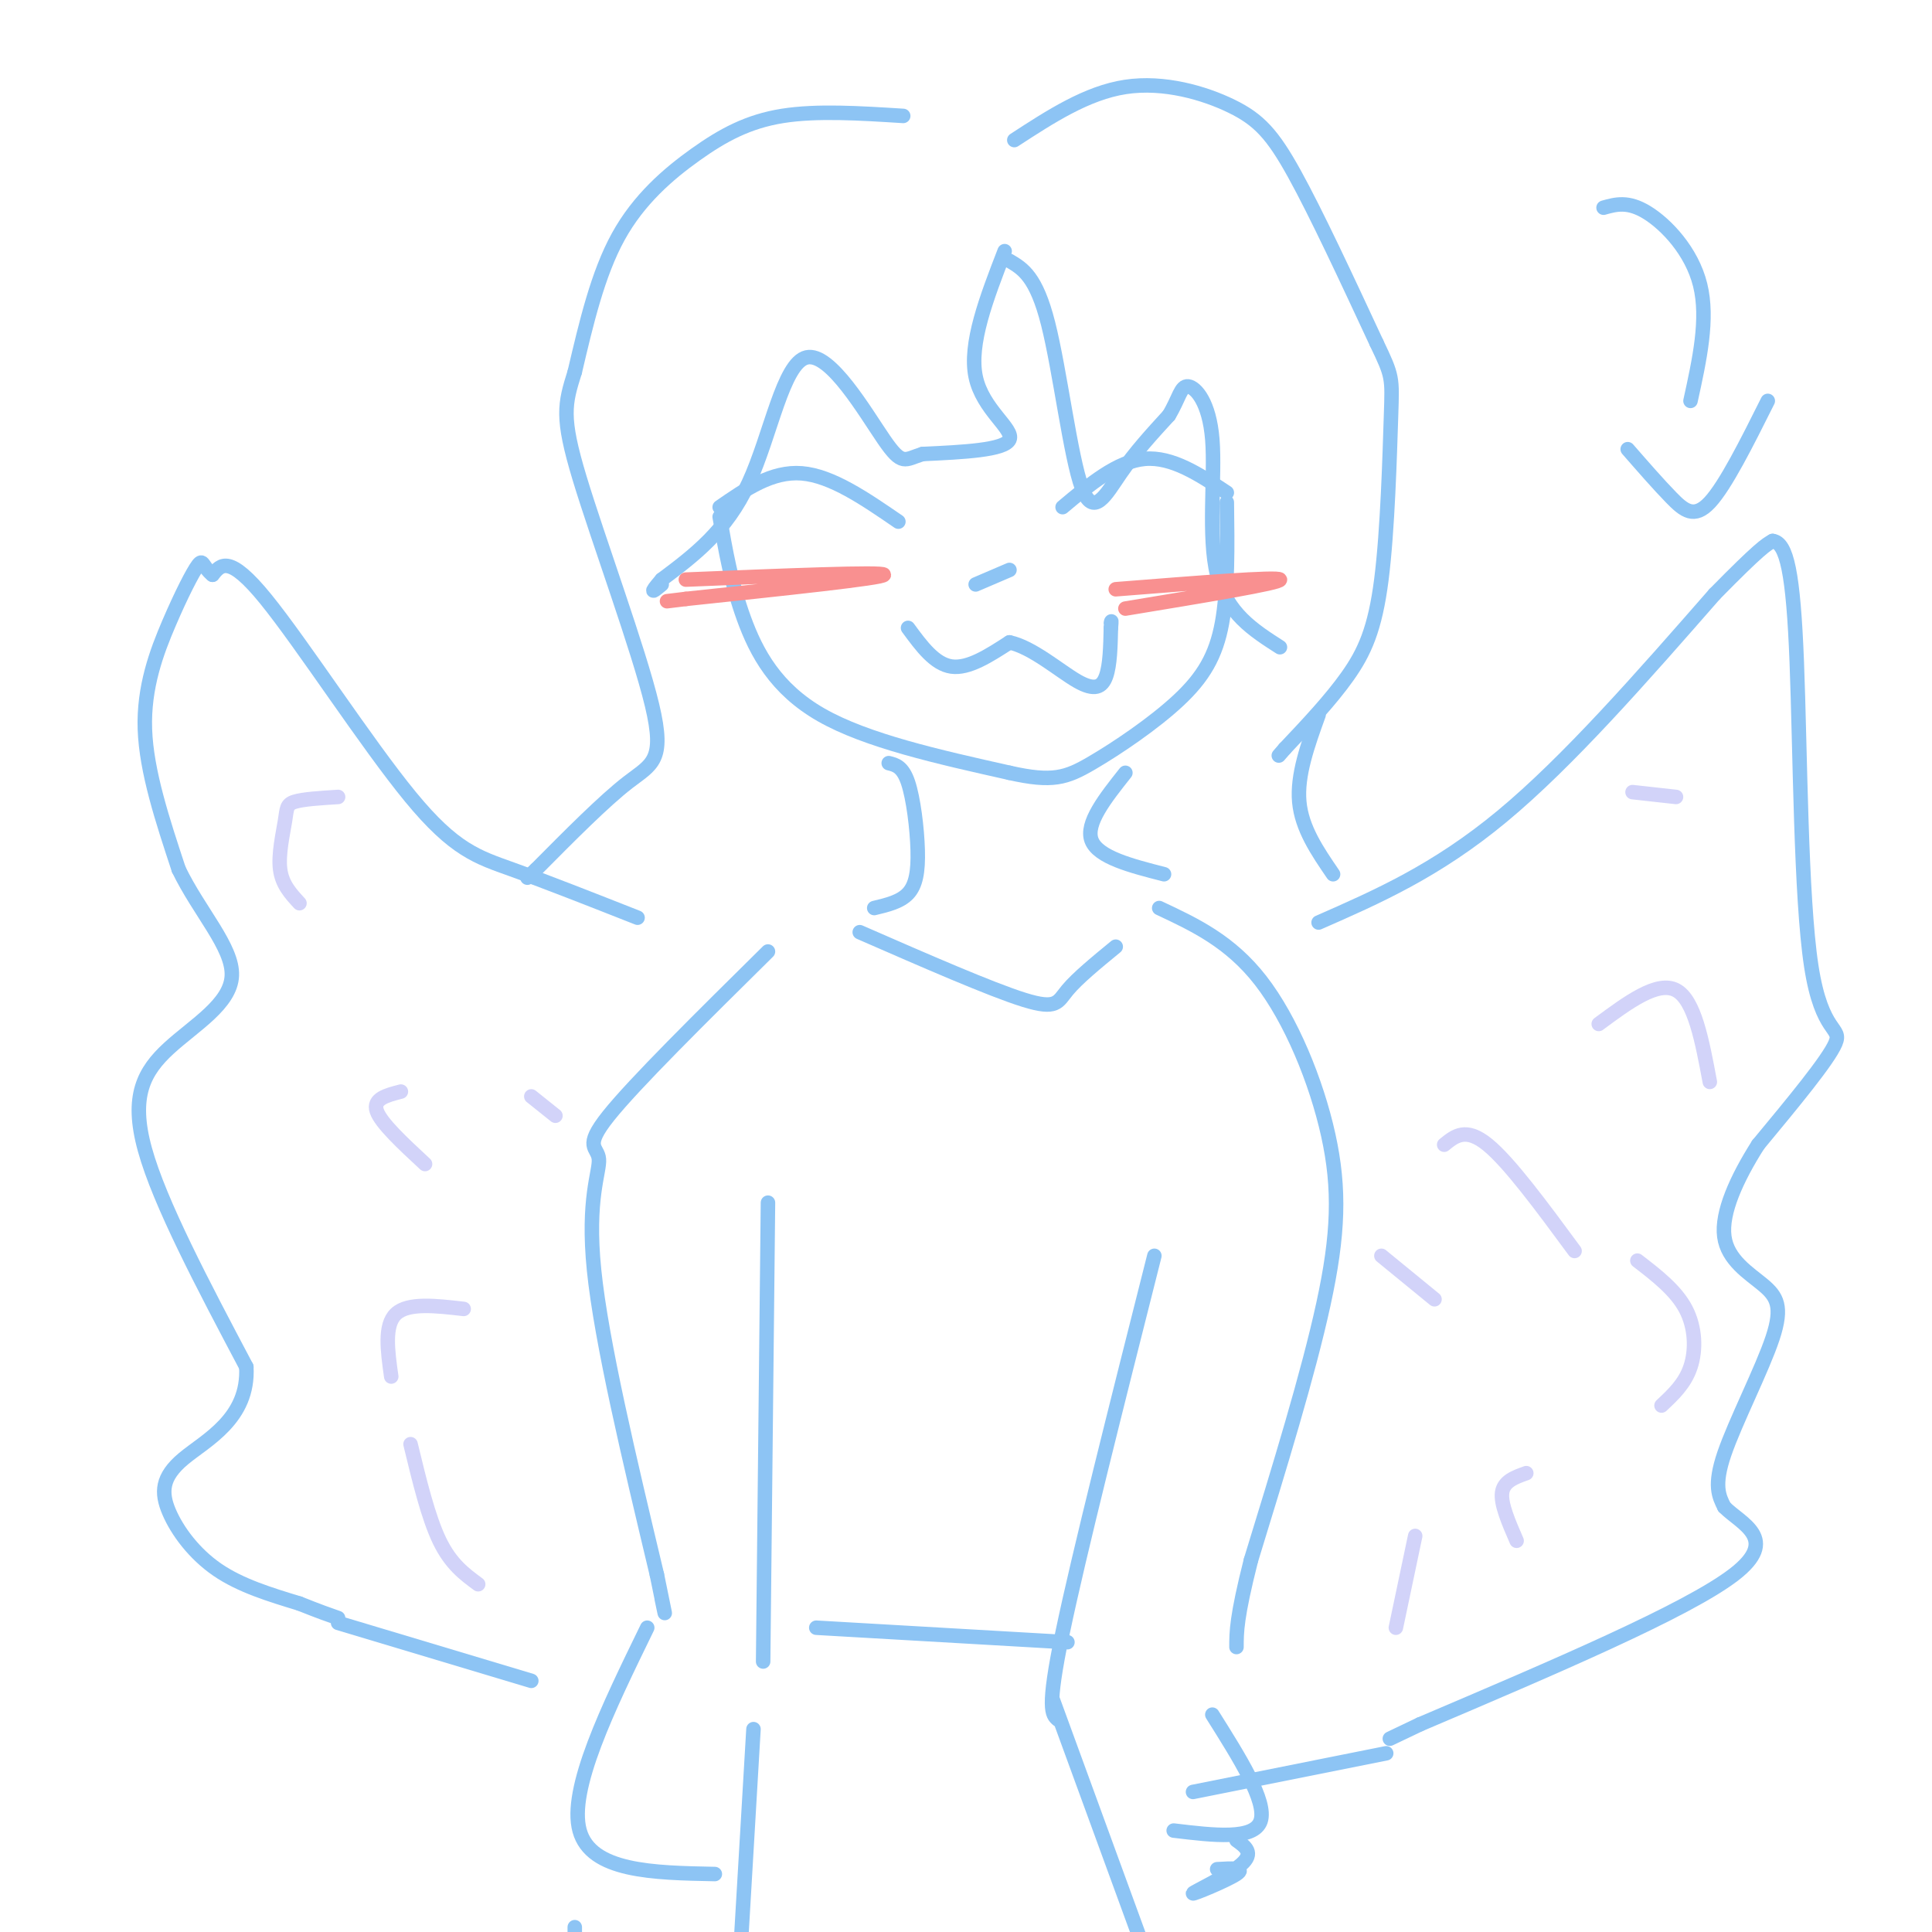 <svg viewBox='0 0 400 400' version='1.1' xmlns='http://www.w3.org/2000/svg' xmlns:xlink='http://www.w3.org/1999/xlink'><g fill='none' stroke='rgb(141,196,244)' stroke-width='3' stroke-linecap='round' stroke-linejoin='round'><path d='M149,107c1.200,6.911 2.400,13.822 5,21c2.600,7.178 6.600,14.622 16,20c9.400,5.378 24.200,8.689 39,12'/><path d='M209,160c8.933,2.016 11.766,1.056 17,-2c5.234,-3.056 12.871,-8.207 18,-13c5.129,-4.793 7.751,-9.226 9,-16c1.249,-6.774 1.124,-15.887 1,-25'/><path d='M208,52c-3.711,9.600 -7.422,19.200 -6,26c1.422,6.800 7.978,10.800 7,13c-0.978,2.200 -9.489,2.600 -18,3'/><path d='M191,94c-3.761,1.166 -4.163,2.581 -8,-3c-3.837,-5.581 -11.110,-18.156 -16,-17c-4.890,1.156 -7.397,16.045 -12,26c-4.603,9.955 -11.301,14.978 -18,20'/><path d='M137,120c-3.000,3.500 -1.500,2.250 0,1'/><path d='M209,54c2.768,1.631 5.536,3.262 8,13c2.464,9.738 4.625,27.583 7,34c2.375,6.417 4.964,1.405 8,-3c3.036,-4.405 6.518,-8.202 10,-12'/><path d='M242,86c2.124,-3.483 2.435,-6.191 4,-6c1.565,0.191 4.383,3.282 5,11c0.617,7.718 -0.967,20.062 1,28c1.967,7.938 7.483,11.469 13,15'/><path d='M187,24c-8.952,-0.565 -17.905,-1.131 -25,0c-7.095,1.131 -12.333,3.958 -18,8c-5.667,4.042 -11.762,9.298 -16,17c-4.238,7.702 -6.619,17.851 -9,28'/><path d='M119,77c-2.094,6.663 -2.829,9.322 1,22c3.829,12.678 12.223,35.375 15,47c2.777,11.625 -0.064,12.179 -5,16c-4.936,3.821 -11.968,10.911 -19,18'/><path d='M111,180c-3.167,3.000 -1.583,1.500 0,0'/><path d='M210,29c7.518,-4.893 15.036,-9.786 23,-11c7.964,-1.214 16.375,1.250 22,4c5.625,2.750 8.464,5.786 13,14c4.536,8.214 10.768,21.607 17,35'/><path d='M285,71c3.360,7.022 3.262,7.078 3,15c-0.262,7.922 -0.686,23.710 -2,34c-1.314,10.290 -3.518,15.083 -7,20c-3.482,4.917 -8.241,9.959 -13,15'/><path d='M266,155c-2.167,2.500 -1.083,1.250 0,0'/><path d='M184,158c1.446,0.357 2.893,0.714 4,4c1.107,3.286 1.875,9.500 2,14c0.125,4.500 -0.393,7.286 -2,9c-1.607,1.714 -4.304,2.357 -7,3'/><path d='M233,160c-4.167,5.250 -8.333,10.500 -7,14c1.333,3.500 8.167,5.250 15,7'/><path d='M178,193c13.578,5.933 27.156,11.867 34,14c6.844,2.133 6.956,0.467 9,-2c2.044,-2.467 6.022,-5.733 10,-9'/><path d='M159,197c-13.827,13.661 -27.655,27.321 -33,34c-5.345,6.679 -2.208,6.375 -2,9c0.208,2.625 -2.512,8.179 -1,23c1.512,14.821 7.256,38.911 13,63'/><path d='M136,326c2.333,11.333 1.667,8.167 1,5'/><path d='M240,188c7.351,3.446 14.702,6.893 21,15c6.298,8.107 11.542,20.875 14,32c2.458,11.125 2.131,20.607 -1,35c-3.131,14.393 -9.065,33.696 -15,53'/><path d='M259,323c-3.000,11.833 -3.000,14.917 -3,18'/><path d='M132,190c-9.440,-3.720 -18.881,-7.440 -26,-10c-7.119,-2.560 -11.917,-3.958 -21,-15c-9.083,-11.042 -22.452,-31.726 -30,-41c-7.548,-9.274 -9.274,-7.137 -11,-5'/><path d='M44,119c-2.120,-1.695 -1.919,-3.434 -3,-2c-1.081,1.434 -3.445,6.040 -6,12c-2.555,5.960 -5.301,13.274 -5,22c0.301,8.726 3.651,18.863 7,29'/><path d='M37,180c4.215,8.751 11.254,16.129 11,22c-0.254,5.871 -7.799,10.234 -13,15c-5.201,4.766 -8.057,9.933 -5,21c3.057,11.067 12.029,28.033 21,45'/><path d='M51,283c0.592,10.767 -8.429,15.185 -13,19c-4.571,3.815 -4.692,7.027 -3,11c1.692,3.973 5.198,8.707 10,12c4.802,3.293 10.901,5.147 17,7'/><path d='M62,332c4.167,1.667 6.083,2.333 8,3'/><path d='M273,191c12.167,-5.333 24.333,-10.667 38,-22c13.667,-11.333 28.833,-28.667 44,-46'/><path d='M355,123c9.333,-9.500 10.667,-10.250 12,-11'/><path d='M367,112c2.938,0.330 4.282,6.656 5,25c0.718,18.344 0.809,48.708 3,63c2.191,14.292 6.483,12.512 5,16c-1.483,3.488 -8.742,12.244 -16,21'/><path d='M364,237c-4.471,7.031 -7.648,14.108 -7,19c0.648,4.892 5.122,7.600 8,10c2.878,2.400 4.159,4.492 2,11c-2.159,6.508 -7.760,17.431 -10,24c-2.240,6.569 -1.120,8.785 0,11'/><path d='M357,312c3.333,3.444 11.667,6.556 2,14c-9.667,7.444 -37.333,19.222 -65,31'/><path d='M294,357c-10.833,5.167 -5.417,2.583 0,0'/><path d='M149,105c5.417,-3.750 10.833,-7.500 17,-7c6.167,0.500 13.083,5.250 20,10'/><path d='M220,105c5.667,-4.750 11.333,-9.500 17,-10c5.667,-0.500 11.333,3.250 17,7'/><path d='M202,121c0.000,0.000 7.000,-3.000 7,-3'/><path d='M188,130c2.750,3.750 5.500,7.500 9,8c3.500,0.500 7.750,-2.250 12,-5'/><path d='M209,133c4.679,0.976 10.375,5.917 14,8c3.625,2.083 5.179,1.310 6,-1c0.821,-2.310 0.911,-6.155 1,-10'/><path d='M230,130c0.167,-1.833 0.083,-1.417 0,-1'/></g>
<g fill='none' stroke='rgb(249,144,144)' stroke-width='3' stroke-linecap='round' stroke-linejoin='round'><path d='M142,120c20.500,-0.833 41.000,-1.667 41,-1c0.000,0.667 -20.500,2.833 -41,5'/><path d='M142,124c-6.833,0.833 -3.417,0.417 0,0'/><path d='M231,122c16.833,-1.333 33.667,-2.667 34,-2c0.333,0.667 -15.833,3.333 -32,6'/></g>
<g fill='none' stroke='rgb(210,211,249)' stroke-width='3' stroke-linecap='round' stroke-linejoin='round'><path d='M62,187c-1.798,-1.940 -3.595,-3.881 -4,-7c-0.405,-3.119 0.583,-7.417 1,-10c0.417,-2.583 0.262,-3.452 2,-4c1.738,-0.548 5.369,-0.774 9,-1'/><path d='M88,241c-4.583,-4.250 -9.167,-8.500 -10,-11c-0.833,-2.500 2.083,-3.250 5,-4'/><path d='M81,285c-0.750,-5.333 -1.500,-10.667 1,-13c2.500,-2.333 8.250,-1.667 14,-1'/><path d='M99,328c-2.833,-2.083 -5.667,-4.167 -8,-9c-2.333,-4.833 -4.167,-12.417 -6,-20'/><path d='M115,231c0.000,0.000 -5.000,-4.000 -5,-4'/><path d='M338,164c0.000,0.000 9.000,1.000 9,1'/><path d='M331,212c6.083,-4.500 12.167,-9.000 16,-7c3.833,2.000 5.417,10.500 7,19'/><path d='M339,261c3.978,3.067 7.956,6.133 10,10c2.044,3.867 2.156,8.533 1,12c-1.156,3.467 -3.578,5.733 -6,8'/><path d='M314,319c-1.667,-3.833 -3.333,-7.667 -3,-10c0.333,-2.333 2.667,-3.167 5,-4'/><path d='M289,337c0.000,0.000 4.000,-19.000 4,-19'/><path d='M299,237c2.250,-1.833 4.500,-3.667 9,0c4.500,3.667 11.250,12.833 18,22'/><path d='M286,260c0.000,0.000 11.000,9.000 11,9'/></g>
<g fill='none' stroke='rgb(141,196,244)' stroke-width='3' stroke-linecap='round' stroke-linejoin='round'><path d='M159,249c0.000,0.000 -1.000,95.000 -1,95'/><path d='M239,260c-7.833,31.000 -15.667,62.000 -19,78c-3.333,16.000 -2.167,17.000 -1,18'/><path d='M169,337c0.000,0.000 52.000,3.000 52,3'/><path d='M156,358c0.000,0.000 -3.000,51.000 -3,51'/><path d='M218,352c0.000,0.000 19.000,52.000 19,52'/><path d='M134,337c-8.167,16.750 -16.333,33.500 -14,42c2.333,8.500 15.167,8.750 28,9'/><path d='M251,355c5.667,9.000 11.333,18.000 10,22c-1.333,4.000 -9.667,3.000 -18,2'/><path d='M119,399c0.000,0.000 0.000,7.000 0,7'/><path d='M256,381c1.845,1.321 3.690,2.643 1,5c-2.690,2.357 -9.917,5.750 -10,6c-0.083,0.250 6.976,-2.643 9,-4c2.024,-1.357 -0.988,-1.179 -4,-1'/><path d='M273,148c-2.250,6.250 -4.500,12.500 -4,18c0.500,5.500 3.750,10.250 7,15'/><path d='M70,336c0.000,0.000 40.000,12.000 40,12'/><path d='M287,363c0.000,0.000 -40.000,8.000 -40,8'/><path d='M350,83c1.867,-8.489 3.733,-16.978 2,-24c-1.733,-7.022 -7.067,-12.578 -11,-15c-3.933,-2.422 -6.467,-1.711 -9,-1'/><path d='M337,93c3.178,3.644 6.356,7.289 9,10c2.644,2.711 4.756,4.489 8,1c3.244,-3.489 7.622,-12.244 12,-21'/></g>
</svg>